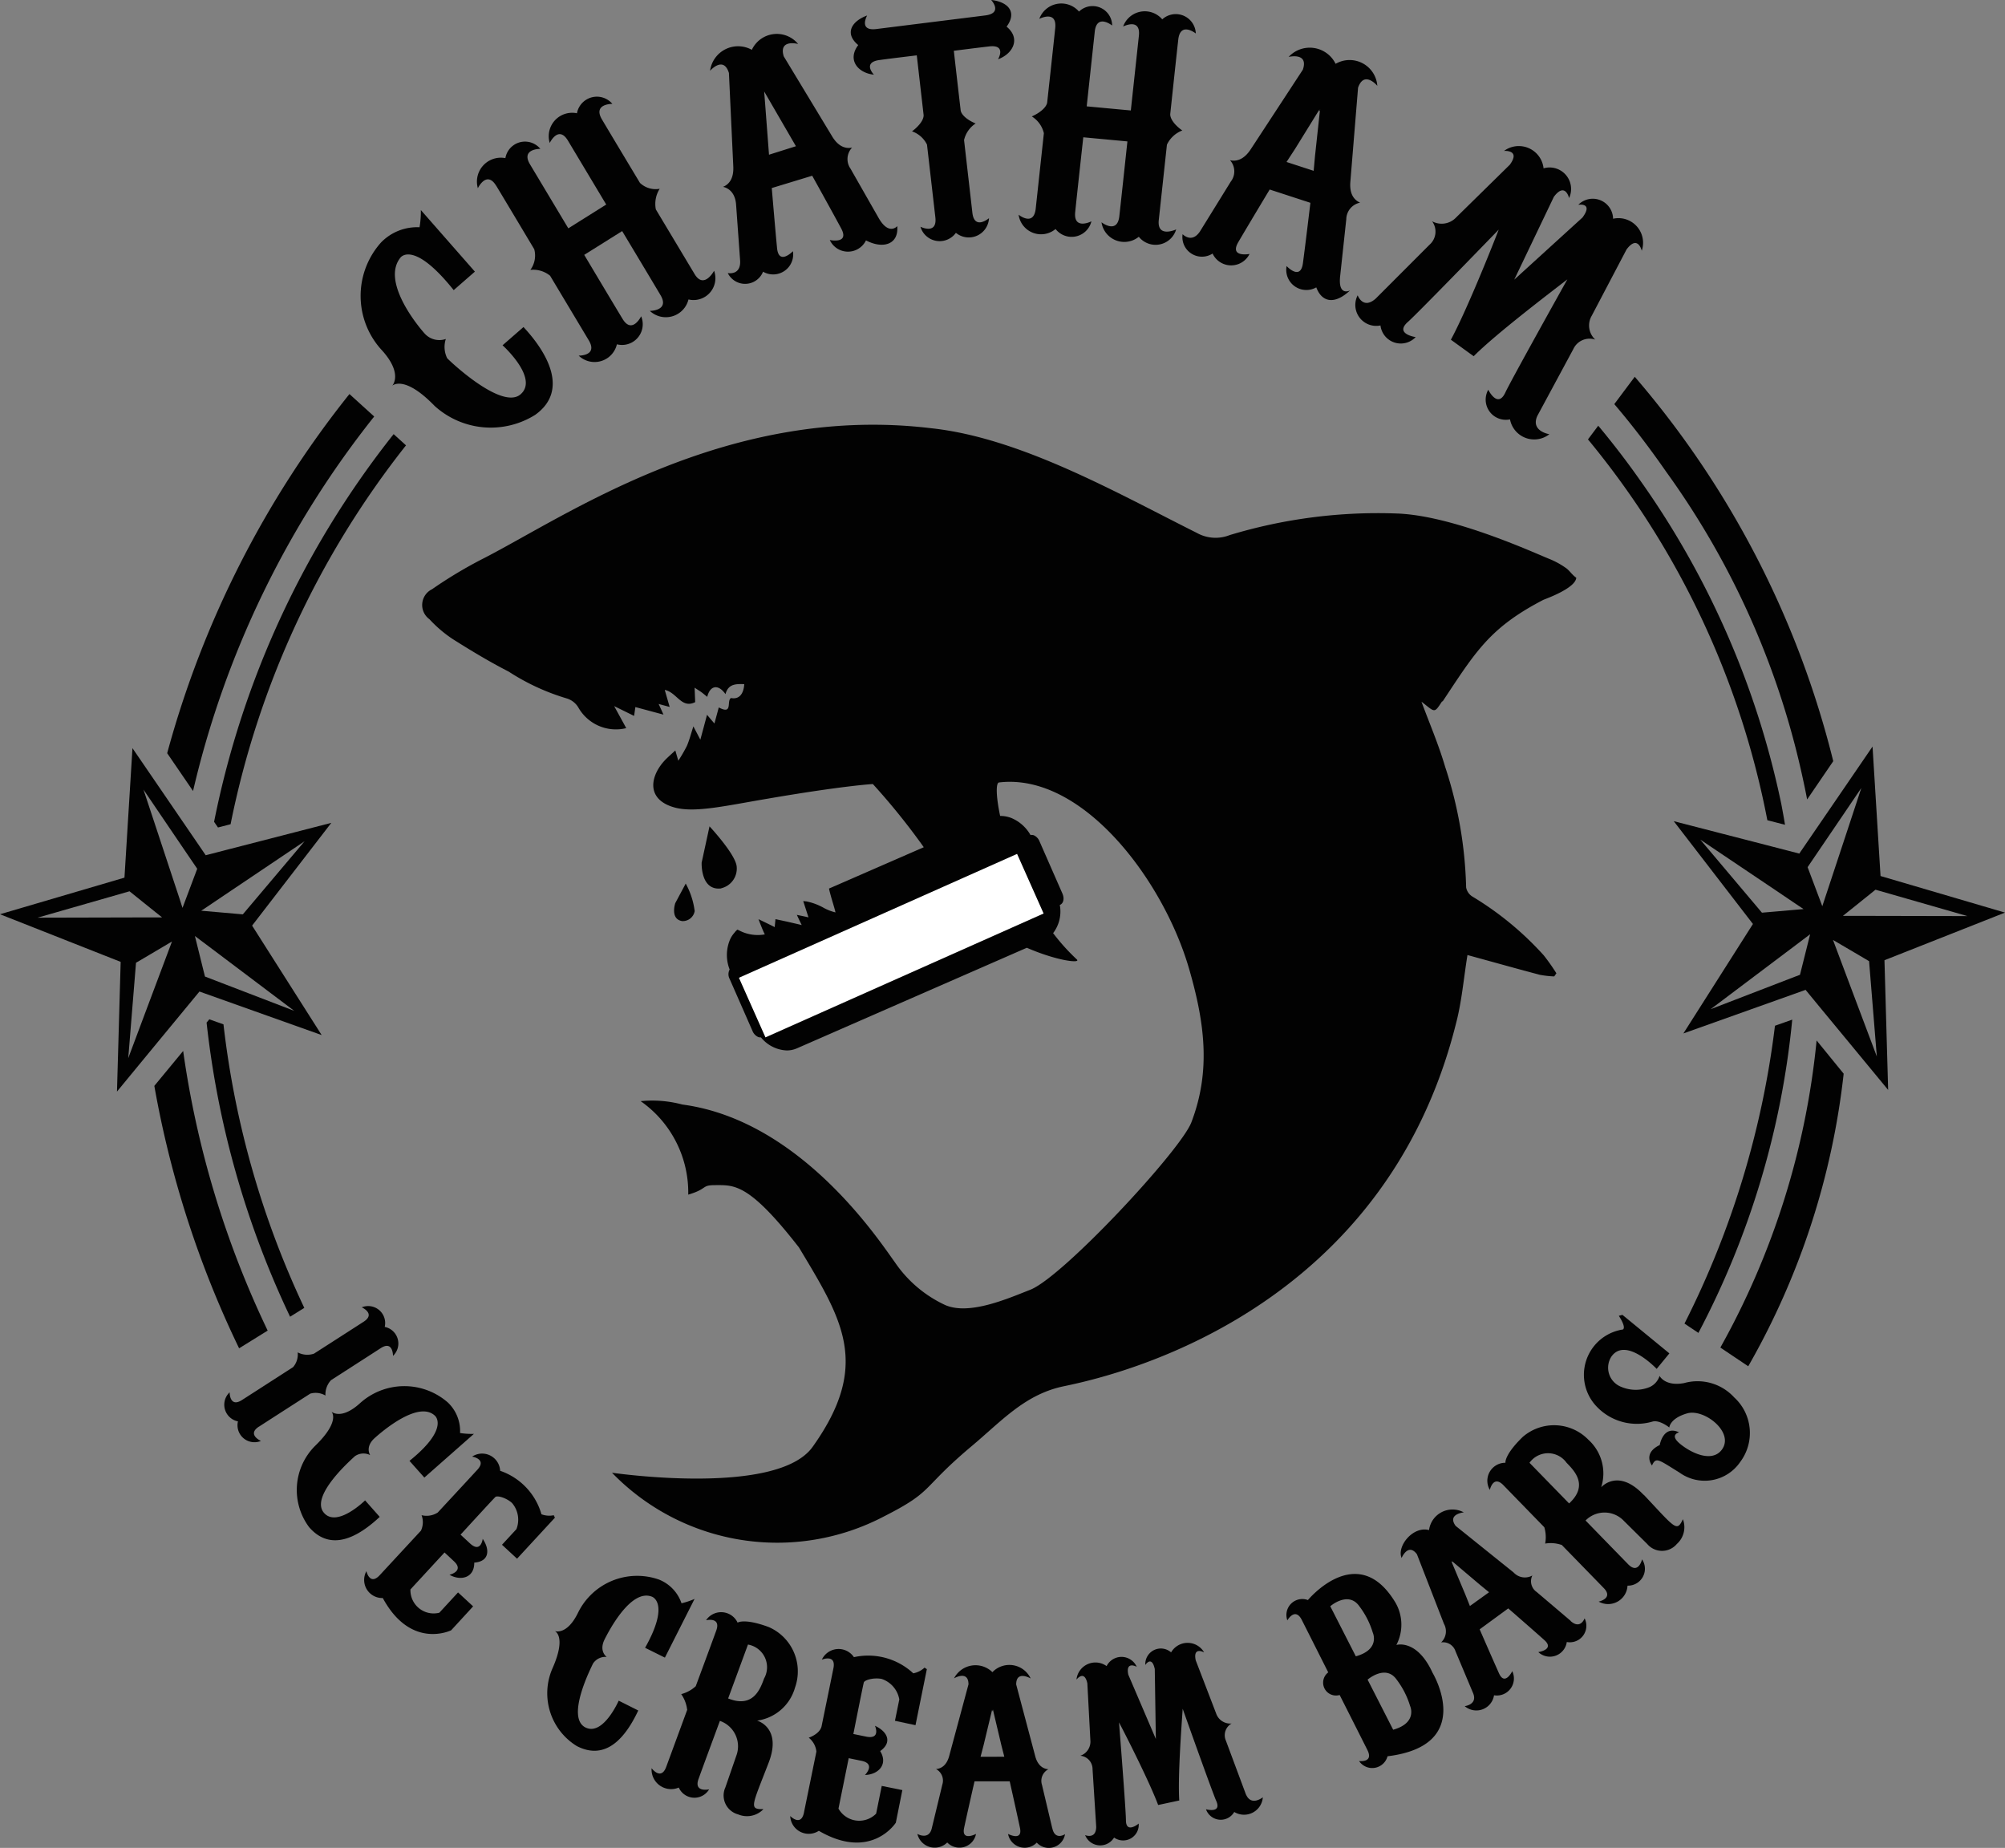 <svg xmlns="http://www.w3.org/2000/svg" xmlns:xlink="http://www.w3.org/1999/xlink" id="Group_707" data-name="Group 707" width="92.239" height="85.003" viewBox="0 0 92.239 85.003"><rect x="0" y="0" width="92.239" height="85.003" fill="#808080" stroke="none"/><defs><clipPath id="clip-path"><rect id="Rectangle_255" data-name="Rectangle 255" width="92.239" height="85.003" fill="#020202"></rect></clipPath></defs><g id="Group_706" data-name="Group 706" clip-path="url(#clip-path)"><path id="Path_3013" data-name="Path 3013" d="M49.611,95.525l-1.138-1.032a45.546,45.546,0,0,0-8.385,16.521l1.19,1.739a43.476,43.476,0,0,1,8.334-17.227" transform="translate(-32.397 -76.367)" fill="#020202"></path><path id="Path_3014" data-name="Path 3014" d="M396.034,109.8l1.2-1.758a42.876,42.876,0,0,0-9.132-17.682l-.941,1.257c.825.969,1.621,2.01,2.378,3.1a37.654,37.654,0,0,1,6.3,14.145c.068.311.133.623.192.934" transform="translate(-312.896 -73.028)" fill="#020202"></path><path id="Path_3015" data-name="Path 3015" d="M412.586,263.629l1.282.86a34.806,34.806,0,0,0,4.39-13.459l-1.245-1.528a36.126,36.126,0,0,1-4.428,14.127" transform="translate(-333.441 -201.641)" fill="#020202"></path><path id="Path_3016" data-name="Path 3016" d="M42.23,264.881a43.922,43.922,0,0,1-3.888-12.863l-1.326,1.606a46.182,46.182,0,0,0,3.9,12.072Z" transform="translate(-29.916 -203.674)" fill="#020202"></path><path id="Path_3017" data-name="Path 3017" d="M51.344,121.938l.179.261.58-.15a41.126,41.126,0,0,1,8.07-17.428l-.569-.516a41.867,41.867,0,0,0-8.26,17.833" transform="translate(-41.495 -84.135)" fill="#020202"></path><path id="Path_3018" data-name="Path 3018" d="M389.894,120.446l-.811-.209a39.078,39.078,0,0,0-8.252-17.518l.472-.629c.184.219.364.441.545.668.5.625.986,1.276,1.456,1.949a39.707,39.707,0,0,1,6.424,14.8c.058.313.117.625.167.94" transform="translate(-307.777 -82.507)" fill="#020202"></path><path id="Path_3019" data-name="Path 3019" d="M427.373,193.82c-.05-.313-.108-.627-.168-.94.059.312.117.625.168.94" transform="translate(-345.256 -155.881)" fill="#020202"></path><path id="Path_3020" data-name="Path 3020" d="M49.546,244.569A42.2,42.2,0,0,0,53.387,258.1l.654-.407a41.557,41.557,0,0,1-3.718-13.042l-.651-.232Z" transform="translate(-40.042 -197.531)" fill="#020202"></path><path id="Path_3021" data-name="Path 3021" d="M408.146,244.777a41.358,41.358,0,0,1-4.162,13.7l.64.429a38.87,38.87,0,0,0,4.317-14.41Z" transform="translate(-326.49 -197.593)" fill="#020202"></path><path id="Path_3022" data-name="Path 3022" d="M416.632,186.658l-5.726-1.682-.368-5.956-1.492,2.181-1.253,1.83-.625.913-.482-.125-.8-.207-4.493-1.159,3.643,4.729-3.2,5.035,4.312-1.537.786-.28.524-.188.646.786,1.395,1.688,1.757,2.129-.169-5.966Zm-6.95.15-.506,0,.491-.393,1.007-.81,4.232,1.214Zm-7.069-3.508,3.487,2.344.8.541.464.311-.441.038-.765.067-.708.061Zm4.587,6.219-.242.092-.779.3-3.086,1.189,3.115-2.346.767-.577.693-.524Zm.9-3.493-.549-1.458.368-.543,1.285-1.891.819-1.209-.687,2.085-1.109,3.355Zm1.567,4.414-.948-2.524,1,.587.66.389.357,4.387Z" transform="translate(-324.393 -144.679)" fill="#020202"></path><path id="Path_3023" data-name="Path 3023" d="M15.242,182.846l-4.809,1.239-.8.207-.169.044-.88-1.287-1.239-1.811L6.094,179.41l-.368,5.956L0,187.05l5.551,2.191-.169,5.966,1.5-1.822,1.377-1.669.917-1.111.226.081.786.28,4.61,1.642-3.2-5.035Zm-5.83,3.94.8-.539,3.8-2.555-2.841,3.363-1.007-.088-.765-.067-.142-.012Zm-7.686.422,4.232-1.214.721.579.777.623-.806,0ZM6.712,191.5,5.9,193.67l.357-4.389.366-.215,1.289-.762Zm1.525-5.235-1.159-3.508v0L6.6,181.315l.572.844,1.272,1.874.629.925-.677,1.8Zm5.3,5.229-3.384-1.3-.723-.278-.063-.251-.4-1.613.4.3.763.574Z" transform="translate(0 -144.995)" fill="#020202"></path><path id="Path_3024" data-name="Path 3024" d="M87.939,58.449s.533-.545,1.957.924a3.845,3.845,0,0,0,4.629.408c1.548-1.109.577-2.837-.541-4.037l-.963.839s1.685,1.517.827,2.257-3.259-1.532-3.376-1.664a1.174,1.174,0,0,1-.061-.883.907.907,0,0,1-.983-.261c-.371-.415-1.981-2.413-1.1-3.486,0,0,.587-.822,2.445,1.5l.975-.851-2.486-2.833a4.288,4.288,0,0,1-.06.792,2.312,2.312,0,0,0-1.772.7,3.684,3.684,0,0,0,.07,4.99c.955,1.077.44,1.606.44,1.606" transform="translate(-69.901 -40.7)" fill="#020202"></path><path id="Path_3025" data-name="Path 3025" d="M115.256,27.294c.437.723,1.635,2.73,1.749,2.92a1.111,1.111,0,0,1-.178.952,1.229,1.229,0,0,1,.908.269l1.778,2.969c.434.725-.463.706-.463.706a1.055,1.055,0,0,0,1.758-.521.953.953,0,0,0,1.116-1.289s-.415.844-.854.122-1.765-2.947-1.765-2.947l1.745-1.094s1.334,2.22,1.765,2.947-.492.723-.492.723a1.073,1.073,0,0,0,1.778-.525,1.006,1.006,0,0,0,1.179-1.32s-.466.874-.9.148L122.6,28.384a1.3,1.3,0,0,1,.177-.949,1.047,1.047,0,0,1-.908-.271c-.114-.19-1.319-2.192-1.749-2.92s.48-.715.48-.715a.933.933,0,0,0-1.63.432,1.078,1.078,0,0,0-1.252,1.366s.4-.834.837-.109l1.762,2.942-1.744,1.094-1.762-2.942c-.434-.725.475-.714.475-.714a.915.915,0,0,0-1.608.427,1.1,1.1,0,0,0-1.266,1.384s.4-.837.842-.114" transform="translate(-92.428 -18.751)" fill="#020202"></path><path id="Path_3026" data-name="Path 3026" d="M245.99,11.2a.937.937,0,0,0,1.651-.351s-.832.423-.746-.425.372-3.441.372-3.441l2.03.19s-.277,2.595-.372,3.441-.82.279-.82.279a1.059,1.059,0,0,0,1.716.666.988.988,0,0,0,1.719-.338s-.89.415-.8-.431l.375-3.467a1.289,1.289,0,0,1,.707-.653c-.35-.244-.577-.551-.553-.772s.272-2.564.368-3.41.806-.28.806-.28a.922.922,0,0,0-1.543-.65,1.058,1.058,0,0,0-1.8.33s.817-.422.725.425l-.371,3.436-2.03-.189.371-3.436c.092-.847.8-.282.8-.282A.9.9,0,0,0,247.07,1.2a1.078,1.078,0,0,0-1.826.335s.819-.424.732.424-.345,3.188-.368,3.41-.315.48-.709.655a1.244,1.244,0,0,1,.555.771l-.375,3.467c-.092.847-.787.283-.787.283a1.041,1.041,0,0,0,1.7.657" transform="translate(-197.431 -0.668)" fill="#020202"></path><path id="Path_3027" data-name="Path 3027" d="M204.384,2.072c-.52.692-.007,1.288.721,1.363,0,0-.554-.573.272-.676.744-.1,1.341-.168,1.7-.213.1.876.291,2.54.313,2.732.024.214-.2.517-.533.764a1.208,1.208,0,0,1,.69.61L207.932,10c.093.817-.686.431-.686.431a.921.921,0,0,0,1.631.279.931.931,0,0,0,1.522-.673s-.67.566-.764-.25l-.383-3.344a1.244,1.244,0,0,1,.533-.763c-.383-.157-.666-.4-.69-.612-.022-.192-.216-1.855-.313-2.732.36-.045.871-.112,1.617-.2.826-.1.417.59.417.59.691-.252,1.055-.959.393-1.5C211.726.525,211.23.073,210.5,0c0,0,.559.6-.267.709l-5.021.627c-.827.1-.419-.623-.419-.623-.691.251-1.07.811-.411,1.359" transform="translate(-164.901)" fill="#020202"></path><path id="Path_3028" data-name="Path 3028" d="M283.587,20.013a.9.9,0,0,0,1.379.889.943.943,0,0,0,1.7.019s-.939.178-.517-.544,1.444-2.42,1.444-2.42l1.873.611s-.233,1.955-.344,2.779-.75.131-.75.131a.925.925,0,0,0,1.365.98c.255.683.836.812,1.552.142,0,0-.569.3-.451-.688l.268-2.489.011-.093a.791.791,0,0,1,.637-.769c-.271-.116-.5-.39-.449-.968l.354-4.321c.283-.812.886-.085.886-.085a1.278,1.278,0,0,0-1.919-1.012,1.324,1.324,0,0,0-2.161-.318s.931-.227.654.587L286.725,16.1c-.317.49-.669.575-.957.509a.766.766,0,0,1,.033.987l-.049.08-1.326,2.144c-.391.67-.839.191-.839.191m5.172-3.92,1.116-1.805V14.27l.008,0-.009.016-.009.082.044-.067,0-.021.01,0-.012.018-.231,2.138-.06.661-1.248-.407Z" transform="translate(-229.182 -9.239)" fill="#020202"></path><path id="Path_3029" data-name="Path 3029" d="M326.027,42.042c-.59.523-.83-.151-.83-.151a.963.963,0,0,0,1.049,1.387.941.941,0,0,0,1.619.535s-.992-.14-.355-.7c.416-.369,3.292-3.331,4.175-4.243-.351.916-1.51,3.793-2.2,5.064l1.049.759c1.023-1.028,3.529-2.93,4.31-3.535-.617,1.105-2.619,4.7-2.851,5.2-.355.768-.788-.123-.788-.123a.928.928,0,0,0,1,1.363,1.133,1.133,0,0,0,1.811.683s-.88-.136-.551-.848l1.654-3.07a.822.822,0,0,1,1.008-.434.885.885,0,0,1-.161-1.1l1.6-3.046c.524-.7.7.058.7.058a1.133,1.133,0,0,0-1.319-1.472.935.935,0,0,0-1.6-.642s.711-.118.193.585L332.4,41.171l1.823-3.811c.524-.7.7.058.7.058a.99.99,0,0,0-1.174-1.368,1.146,1.146,0,0,0-1.82-.8s.783-.066.265.637l-2.466,2.421a.916.916,0,0,1-1.108.177.8.8,0,0,1-.117,1.079Z" transform="translate(-262.738 -28.307)" fill="#020202"></path><path id="Path_3030" data-name="Path 3030" d="M74.244,337.659s-1.267,1.251-1.878.589c-.713-.774,1.3-2.513,1.4-2.614a.683.683,0,0,1,.711-.058s-.251-.373.21-.786c.334-.3,2.006-1.739,2.768-1.027,0,0,.7.573-1.169,2.078l.684.769,2.28-2.01a3.456,3.456,0,0,1-.637-.04,1.812,1.812,0,0,0-.563-1.405,3.041,3.041,0,0,0-4.062.054c-.867.772-1.293.367-1.293.367s.439.419-.744,1.569a2.863,2.863,0,0,0-.283,3.745c1.015,1.171,2.283.431,3.249-.472Z" transform="translate(-57.448 -268.642)" fill="#020202"></path><path id="Path_3031" data-name="Path 3031" d="M136.721,381.527l1.365-2.7a3.459,3.459,0,0,1-.6.2,1.8,1.8,0,0,0-1.039-1.091,3.027,3.027,0,0,0-3.734,1.551c-.516,1.034-1.059.817-1.059.817s.56.225-.108,1.725a2.85,2.85,0,0,0,1.122,3.566c1.371.707,2.269-.445,2.828-1.636l-.9-.452s-.709,1.625-1.518,1.238c-.945-.452.274-2.8.33-2.934a.68.68,0,0,1,.636-.316s-.369-.252-.1-.8c.2-.4,1.212-2.348,2.178-1.972,0,0,.858.272-.312,2.352Z" transform="translate(-106.133 -305.277)" fill="#020202"></path><path id="Path_3032" data-name="Path 3032" d="M386.714,319.1a2.283,2.283,0,0,0-2.309-.661c-.882.164-1.127-.331-1.127-.331a.835.835,0,0,1-.457.514,1.693,1.693,0,0,1-1.3-.008.944.944,0,0,1-.462-1.389c.66-.949,2.086.56,2.086.56l.585-.713L381.57,315.3l-.166.044s.352.518.189.629a2.109,2.109,0,0,0-1.217,3.536,2.55,2.55,0,0,0,2.578.7c.329-.09.772.273.772.273s.023-.419.82-.65,2.224.9,1.574,1.7c-.461.563-1.392.12-1.9-.3s-.044-.527-.044-.527c-.734-.349-.89.583-.89.583-.8.386-.357.941-.357.941.189-.4.276-.284,1.267.327a1.979,1.979,0,0,0,2.8-.5,2.216,2.216,0,0,0-.276-2.951" transform="translate(-306.931 -254.817)" fill="#020202"></path><path id="Path_3033" data-name="Path 3033" d="M226.2,406.754l-.453-1.911-.016-.071a.6.6,0,0,1,.291-.724c-.241-.021-.492-.17-.606-.61l-.874-3.291c0-.671.666-.276.666-.276a1.082,1.082,0,0,0-1.76-.29,1.109,1.109,0,0,0-1.764.283s.663-.392.664.278l-.886,3.288c-.116.44-.368.588-.609.608a.6.6,0,0,1,.288.725l-.016.071-.461,1.909c-.126.591-.667.279-.667.279a.818.818,0,0,0,1.373.394.778.778,0,0,0,1.324-.394s-.682.358-.547-.279.479-2.142.479-2.142l1.618,0s.338,1.506.472,2.144-.548.277-.548.277a.777.777,0,0,0,1.321.4.755.755,0,0,0,1.3-.388s-.462.31-.586-.281m-3.3-3.279.141-.54.387-1.608,0-.014h.007l0,.014.015.063.017-.06,0-.017h.008l0,.017.389,1.642.129.5Z" transform="translate(-177.793 -322.662)" fill="#020202"></path><path id="Path_3034" data-name="Path 3034" d="M343.756,367.016l-1.508-1.28-.056-.048a.6.6,0,0,1-.2-.76.7.7,0,0,1-.856-.133l-2.673-2.149c-.4-.547.376-.621.376-.621a1.09,1.09,0,0,0-1.6.815c-.737-.2-1.491.745-1.262,1.282,0,0,.3-.714.705-.171l1.243,3.2a.7.7,0,0,1-.131.856.6.6,0,0,1,.666.416l.029.068.766,1.823c.25.554-.375.624-.375.624a.823.823,0,0,0,1.349-.5.784.784,0,0,0,.839-1.109s-.34.7-.61.1-.89-2.024-.89-2.024l1.315-.963s1.173,1.02,1.662,1.458-.279.552-.279.552a.783.783,0,0,0,1.31-.464.76.76,0,0,0,.82-1.088s-.19.528-.643.122m-4.634-.69-.208-.522-.645-1.535-.011-.009.006,0,.006.013.05.042-.023-.059-.013-.011.007,0,.006.016,1.3,1.1.406.332Z" transform="translate(-271.497 -292.456)" fill="#020202"></path><path id="Path_3035" data-name="Path 3035" d="M265.973,400.929l-.926-2.487a.616.616,0,0,1,.263-.788.687.687,0,0,1-.713-.464l-.939-2.445c-.135-.649.387-.363.387-.363a.877.877,0,0,0-1.519,0,.715.715,0,0,0-1.186.578s.294-.461.435.187l.049,3.218-1.267-2.958c-.135-.649.387-.363.387-.363a.766.766,0,0,0-1.385-.031.877.877,0,0,0-1.386.621s.36-.475.5.173l.139,2.616a.687.687,0,0,1-.462.714.616.616,0,0,1,.562.612l.168,2.649c0,.6-.509.391-.509.391a.746.746,0,0,0,1.332.111.718.718,0,0,0,1.132-.642s-.585.488-.587-.156c0-.421-.243-3.542-.318-4.5.349.662,1.416,2.772,1.8,3.8l.971-.207c-.071-1.1.109-3.473.158-4.22.322.908,1.373,3.856,1.544,4.241.261.589-.472.382-.472.382a.718.718,0,0,0,1.3.125.866.866,0,0,0,1.315-.675s-.526.427-.769-.119" transform="translate(-208.65 -318.373)" fill="#020202"></path><path id="Path_3036" data-name="Path 3036" d="M96.041,351.394a1.018,1.018,0,0,1-.566-.044,2.975,2.975,0,0,0-1.9-2,.83.83,0,0,0-1.289-.652s.681.106.255.588c-.458.5-1.836,1.983-1.836,1.983a.947.947,0,0,1-.745.123.918.918,0,0,1-.028.711s-1.432,1.548-1.891,2.043l-.006.006c-.458.495-.613-.184-.613-.184a.833.833,0,0,0,.754,1.235c1.3,2.4,3.146,1.483,3.146,1.483l1.01-1.1-.694-.641-.861.934a1.068,1.068,0,0,1-1.329-1.071l1.568-1.7c.127.117.27.25.429.4.5.459-.2.626-.2.626.518.295,1.147.143,1.139-.56.7-.05.724-.6.389-1.093,0,0-.082.67-.58.214l-.44-.407c.24-.261,1.453-1.587,1.6-1.731.084-.083.507.034.771.277a1.185,1.185,0,0,1,.2,1.2l-.664.719.693.64,1.741-1.886Z" transform="translate(-70.566 -281.694)" fill="#020202"></path><path id="Path_3037" data-name="Path 3037" d="M195.266,398.93l.522-2.576-.106-.072a1.044,1.044,0,0,1-.518.262,3.046,3.046,0,0,0-2.731-.743.85.85,0,0,0-1.475.114s.653-.269.536.379c-.137.678-.554,2.711-.554,2.711-.109.351-.586.5-.586.5a.94.94,0,0,1,.353.638s-.431,2.116-.57,2.793l0,.008c-.138.676-.634.165-.634.165a.852.852,0,0,0,1.316.68c2.413,1.405,3.542-.373,3.542-.373l.3-1.5-.948-.192-.258,1.275a1.093,1.093,0,0,1-1.732-.231l.47-2.32.587.121c.678.138.161.652.161.652.61-.017,1.08-.484.7-1.1.587-.417.314-.91-.24-1.163,0,0,.284.63-.394.5l-.6-.123c.071-.356.428-2.161.48-2.366.029-.118.462-.24.822-.167a1.214,1.214,0,0,1,.812.943l-.2.983Z" transform="translate(-153.149 -319.572)" fill="#020202"></path><path id="Path_3038" data-name="Path 3038" d="M313.629,380.706a2.021,2.021,0,0,0-.042-1.949c-1.737-2.895-4.027-.118-4.027-.118a.732.732,0,0,0-.946.934s.354-.627.664-.02c.338.667,1.217,2.413,1.217,2.413a.592.592,0,0,0,.525,1.04s.974,1.927,1.284,2.545c.281.585-.392.492-.392.492a.73.73,0,0,0,1.311-.218c4.081-.5,2.073-3.837,2.073-3.837-.724-1.58-1.667-1.283-1.667-1.283m-1.867.519-1.174-2.3s.828-.722,1.338,0a3.845,3.845,0,0,1,.619,1.215s.356.772-.783,1.089m1.718,3.372-1.174-2.3s.83-.723,1.337,0a3.843,3.843,0,0,1,.619,1.215s.356.772-.782,1.09" transform="translate(-249.39 -305.037)" fill="#020202"></path><path id="Path_3039" data-name="Path 3039" d="M162.836,390.077a2.223,2.223,0,0,0-1.206-2.814c-1.128-.415-1.426-.2-1.426-.2a.836.836,0,0,0-1.451-.111s.7-.163.469.475-.944,2.561-.944,2.561a1.59,1.59,0,0,1-.668.363,1.568,1.568,0,0,1,.272.709l.008,0c-.032.087-.74,2.015-.972,2.642-.239.642-.67.057-.67.057a.9.9,0,0,0,1.25.89.786.786,0,0,0,1.395.083s-.72.161-.485-.482c.2-.555.82-2.23.981-2.668l.018.007a1.236,1.236,0,0,1,.734,1.607l-.5,1.446a.9.9,0,0,0,.59,1.242,1.046,1.046,0,0,0,1.162-.242c-.674.007-.538-.123.239-2.135.627-1.623-.532-1.937-.532-1.937a2.11,2.11,0,0,0,1.737-1.491m-1.413-.451c-.179.487-.5,1.384-1.655.922l.912-2.479a1.058,1.058,0,0,1,.744,1.557" transform="translate(-126.271 -312.422)" fill="#020202"></path><path id="Path_3040" data-name="Path 3040" d="M363.885,344.974c-1.18-1.253-1.955-.352-1.955-.352a2.087,2.087,0,0,0-.589-2.186,2.2,2.2,0,0,0-3.025-.126c-.852.829-.791,1.185-.791,1.185a.827.827,0,0,0-.718,1.247s.154-.7.624-.216,1.882,1.935,1.882,1.935a1.572,1.572,0,0,1,.039.751,1.549,1.549,0,0,1,.749.06l.006-.006c.063.065,1.482,1.52,1.942,1.994s-.235.622-.235.622a.893.893,0,0,0,1.327-.735.777.777,0,0,0,.669-1.209s-.164.711-.638.227c-.409-.418-1.639-1.683-1.961-2.014l.014-.014a1.223,1.223,0,0,1,1.748.031l1.076,1.064a.891.891,0,0,0,1.36,0,1.035,1.035,0,0,0,.28-1.14c-.282.6-.34.428-1.8-1.125m-3.434.4-1.823-1.871a1.047,1.047,0,0,1,1.706,0c.358.367,1.021,1.038.116,1.87" transform="translate(-288.268 -276.208)" fill="#020202"></path><path id="Path_3041" data-name="Path 3041" d="M55.417,318.769c.57-.369,2.354-1.515,2.354-1.515a.887.887,0,0,1,.7.088.955.955,0,0,1,.257-.709s1.713-1.1,2.285-1.471.565.355.565.355a.78.78,0,0,0-.381-1.333.781.781,0,0,0-1.057-.9s.659.292.089.661-2.285,1.469-2.285,1.469a.949.949,0,0,1-.751-.058.892.892,0,0,1-.211.678s-1.782,1.149-2.354,1.515-.566-.356-.566-.356a.782.782,0,0,0,.383,1.337.78.78,0,0,0,1.057.9s-.66-.292-.089-.661" transform="translate(-43.498 -253.147)" fill="#020202"></path><path id="Path_3042" data-name="Path 3042" d="M171.156,9.934l.2,4.288c.03.573-.2.84-.474.949,0,0,.527.063.6.775l.007.092.178,2.471c.074.759-.564.627-.564.627a.889.889,0,0,0,1.623-.063.922.922,0,0,0,1.375-.942s-.651.673-.731-.146-.243-2.76-.243-2.76l1.86-.566s.946,1.7,1.335,2.428-.526.528-.526.528a.921.921,0,0,0,1.665.018c.76.4,1.511.21,1.439-.656,0,0-.391.46-.871-.4L176.8,14.423l-.045-.081a.768.768,0,0,1,.066-.977c-.285.059-.628-.032-.922-.525l-2.222-3.674c-.244-.812.662-.568.662-.568a1.268,1.268,0,0,0-2.129.269,1.3,1.3,0,0,0-1.921.963s.616-.708.866.1m3.083,3.371L173,13.692l-.222-2.909Z" transform="translate(-137.622 -6.575)" fill="#020202"></path><path id="Path_3043" data-name="Path 3043" d="M169.171,200.989a.933.933,0,0,0,.715-1c-.05-.565-1.25-1.849-1.25-1.849l-.362,1.668s-.062,1.306.9,1.187" transform="translate(-135.995 -160.128)" fill="#020202"></path><path id="Path_3044" data-name="Path 3044" d="M162.607,213.143a3.527,3.527,0,0,0-.412-1.264l-.481.9s-.249.737.319.826a.556.556,0,0,0,.574-.458" transform="translate(-130.649 -171.235)" fill="#020202"></path><path id="Path_3045" data-name="Path 3045" d="M176.7,222.97v0l-.052.048Z" transform="translate(-142.764 -180.199)" fill="#020202"></path><path id="Path_3046" data-name="Path 3046" d="M148.211,114.6c1.521-2.294,2.164-3.393,4.631-4.675.071-.036,1.479-.524,1.521-1.019-.217-.155-.309-.34-.495-.462a3.751,3.751,0,0,0-.716-.393c-.608-.236-4.389-2-7.017-2.1a23.529,23.529,0,0,0-7.717.992,1.763,1.763,0,0,1-1.51-.1c-3.66-1.83-8.1-4.374-12.219-4.815-9.447-1.139-16.829,4.074-20.667,6.023a20.472,20.472,0,0,0-2.3,1.383.807.807,0,0,0-.119,1.379,5.858,5.858,0,0,0,1.065.909c.84.531,1.694,1.047,2.58,1.5a10.274,10.274,0,0,0,2.674,1.235.939.939,0,0,1,.535.422,1.986,1.986,0,0,0,2.2.944c-.173-.315-.345-.631-.556-1.013.345.169.612.3.917.451.027-.18.042-.288.059-.407.422.113.825.223,1.293.347-.086-.192-.142-.317-.223-.489l.508.136c-.075-.257-.142-.487-.226-.783.556.109.765.88,1.4.562-.008-.186-.015-.382-.027-.664.152.1.23.148.305.2.09.067.178.142.276.221.123-.508.493-.616.84-.125.129-.485.493-.468.863-.46-.029.485-.263.71-.608.639-.221.117.107.794-.564.432-.063.236-.125.462-.2.739-.136-.157-.224-.261-.341-.4-.1.382-.19.71-.307,1.145-.129-.247-.2-.38-.32-.612-.117.357-.186.637-.3.9a7.039,7.039,0,0,1-.393.679c-.046-.153-.094-.317-.138-.472-.192.182-.389.343-.554.533-.625.733-.744,1.719.476,2.079.938.278,2.329-.056,4.366-.4,3.508-.6,4.8-.666,4.8-.666a31.145,31.145,0,0,1,2.342,2.906l-4.182,1.824-.115.05-.05.021-.013.008.017.077c.048.2.109.411.169.608.04.136.092.311.113.41a2.152,2.152,0,0,1-.56-.219,2.708,2.708,0,0,0-.773-.286l-.144-.015,0,0h-.008l.048.148c.065.2.125.387.194.6l-.127-.029-.4-.084,0,0-.008,0,.084.18c.044.092.082.171.123.253l.017.033-.648-.15-.552-.119v0l-.008,0-.01.109c-.008.081-.015.153-.027.257-.1-.058-.744-.366-.744-.366s.192.516.292.7a1.841,1.841,0,0,1-1.2-.192l-.065-.027,0,0-.052.048a.908.908,0,0,0-.081.094,1.224,1.224,0,0,0-.19.284,1.818,1.818,0,0,0-.031,1.408.459.459,0,0,0,0,.434l1.049,2.388a.52.52,0,0,0,.261.282.28.28,0,0,0,.1.019.15.15,0,0,0,.031,0,1.613,1.613,0,0,0,1.191.6,1.184,1.184,0,0,0,.47-.1l10.57-4.623c1.4.61,2.5.725,2.3.537a9.574,9.574,0,0,1-1.091-1.21,1.639,1.639,0,0,0,.307-1.3l.01,0c.165-.073.211-.3.107-.531l-1.049-2.39a.515.515,0,0,0-.261-.28.28.28,0,0,0-.153-.01,1.822,1.822,0,0,0-.884-.786,1.4,1.4,0,0,0-.514-.094c-.194-.913-.2-1.523-.052-1.54,3.837-.457,7.568,4.491,8.749,8.586.708,2.452,1.009,4.673.1,7.048-.491,1.289-5.912,7.113-7.408,7.7-1.086.428-2.81,1.18-3.913.706a5.693,5.693,0,0,1-2.319-1.97c-.668-.911-4.3-6.528-9.777-7.255a5.364,5.364,0,0,0-1.918-.155,5.128,5.128,0,0,1,2.189,4.3c.915-.272.589-.437,1.232-.437.882,0,1.546-.111,3.863,2.868,1.985,3.311,3.332,5.377.629,9.169-1.627,2.283-9.07,1.214-9.231,1.193a10.58,10.58,0,0,0,12.538,1.995c2.306-1.172,1.638-1.23,4.023-3.232,1.339-1.124,2.379-2.3,4.074-2.709.919-.221,14.631-2.515,18.191-16.712.267-1.011.353-2.07.529-3.157l.364.1c.99.272,1.978.549,2.971.811a4.606,4.606,0,0,0,.656.073l.1-.144a9.281,9.281,0,0,0-.583-.827,14.439,14.439,0,0,0-3.276-2.7.625.625,0,0,1-.293-.42,19.142,19.142,0,0,0-.969-5.561c-.3-1.022-.727-2.012-1.086-2.985.027.019.094.071.161.125.472.382.451.368.792-.148" transform="translate(-81.847 -82.329)" fill="#020202"></path></g><rect id="Rectangle_399" data-name="Rectangle 399" width="14" height="3" transform="matrix(0.914, -0.407, 0.407, 0.914, 33.994, 44.977)" fill="#fff"></rect></svg>